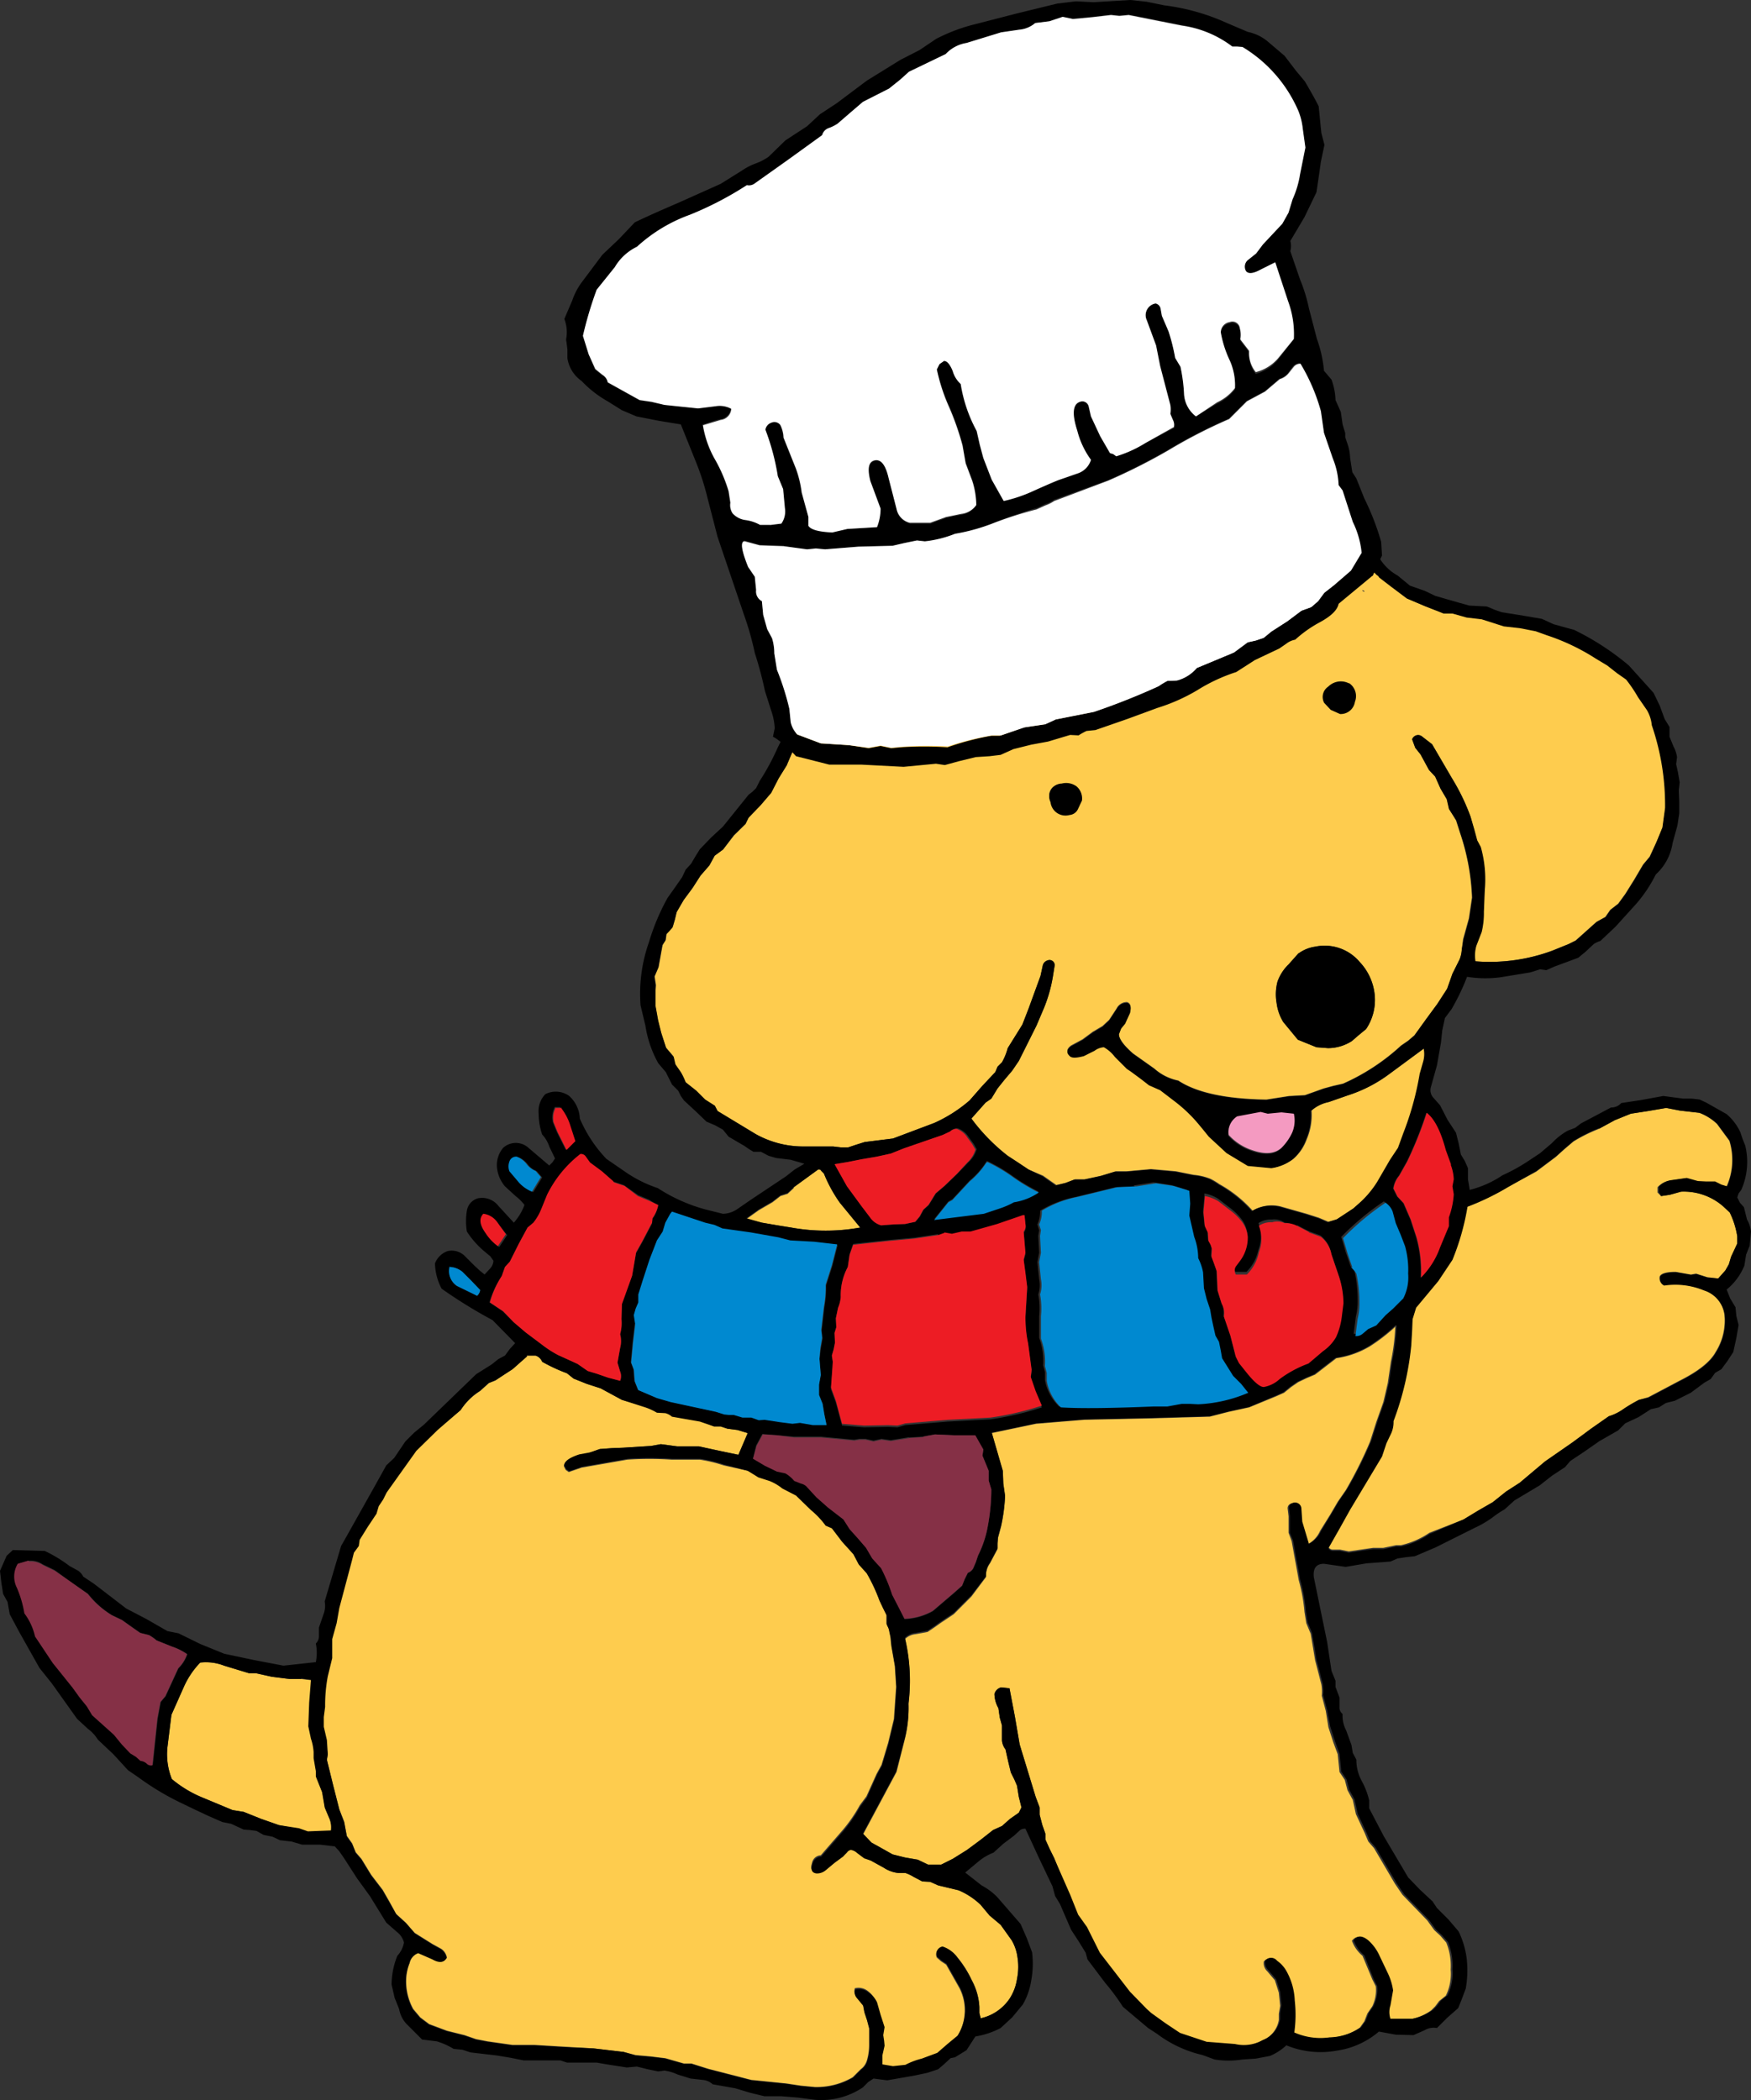 <svg id="Layer_1" data-name="Layer 1" xmlns="http://www.w3.org/2000/svg" viewBox="0 0 197.65 237.03"><rect x="0" y="0" width="197.65" height="237.03" fill="#333333" stroke="none"/><defs><style>.cls-1{fill:#fff;}.cls-2{fill:#fecc4e;}.cls-3{fill:#853046;}.cls-4{fill:#f49ac1;}.cls-5{fill:#ed1c24;}.cls-6{fill:#0089d0;}</style></defs><title>scarf_chef_hated</title><g id="_118" data-name=" 118"><path class="cls-1" d="M90.5,81.8l-0.55-.35a2.65,2.65,0,0,0,.6-1.7,2.71,2.71,0,0,0-.6-1.9l-0.5-2.3-0.75-3.3,0.45-.4a2.88,2.88,0,0,0,.9-2.1A2.7,2.7,0,0,0,89.5,68l1.35-1.75,3.7,0.5a245.34,245.34,0,0,0,39,1,51.08,51.08,0,0,0,20.25-5l0.4,0.1L153.85,64l-0.45-.1H153a1.16,1.16,0,0,0-1.3.85l-0.45.45-4,4.55A25.7,25.7,0,0,1,136,76.2l-7.5,2.35-7,1.8-7,1.15-8.35.85q-1.9.2-2.25,1l-6.25-.5L92,82.1l0.1-.5q0-1.5-1.2-.3l-0.35.45H90.5" transform="translate(0 0)"/><path class="cls-2" d="M90.55,81.75l0.2-.1a0.65,0.65,0,0,1,1,.45H92l5.8,0.65,6.25,0.5q0.35-.75,2.25-1l8.35-.85,7-1.15,7-1.8,7.5-2.35a25.7,25.7,0,0,0,11.2-6.45l4-4.55,0.45-.45a1.16,1.16,0,0,1,1.3-.85h0.4l0.45,0.1a2.92,2.92,0,0,1,1.3.75l0.25,0.25,0.15,0.1,0.15,0.2,1.3,1,1.75,1.35,2,0.85L163,69.2h1l1.6,0.45,1.7,0.2,1.25,0.4,1.25,0.4,1.8,0.2,1.8,0.35,1.25,0.45a24.2,24.2,0,0,1,5.55,2.65l1.25,0.7,1.15,0.9,1,0.7a15.71,15.71,0,0,1,1.35,2l1,1.45a4.09,4.09,0,0,1,.55,1.7,27.83,27.83,0,0,1,1.5,9.4l-0.3,2.2L187,95l-0.8,1.7-0.75.9-1,1.7-1,1.6-0.8,1.1-0.9.7-0.55.8-1,.55-2.35,2.1-0.8.4-1.85.75a20.36,20.36,0,0,1-8.7,1.2,4,4,0,0,1,.1-1.75l0.6-1.55a9.15,9.15,0,0,0,.25-2.3l0.1-2.45a13.45,13.45,0,0,0-.45-4.85l-0.4-.75-0.35-1.3L166,92.2a23.85,23.85,0,0,0-2.1-4.35L161.65,84l-1.1-.85a0.71,0.71,0,0,0-1.15.3l0.35,0.95,0.6,0.75,0.95,1.75,0.7,0.75L162.6,89l0.75,1.25,0.25,1.1L164,92l0.35,0.6L164.8,94a25.62,25.62,0,0,1,1.35,7.3l-0.35,2.35L165.15,106,165,107.2a3.35,3.35,0,0,1-.25,1.1l-0.8,1.6-0.6,1.7-1.1,1.7L161,115l-1.35,1.85-0.7.6-0.8.55a23.94,23.94,0,0,1-6.55,4.3l-1.1.25-1.1.3-2.1.75-1.8.1-2.55.4q-6.85-.1-9.95-2.15a5.75,5.75,0,0,1-2.7-1.35l-2.4-1.7q-1.6-1.4-1.6-2.2l0.25-.65,0.45-.55,0.55-1.25q0.25-1-.35-1.15a1.28,1.28,0,0,0-1.15.7l-0.85,1.3-0.75.7-1.1.65-1.15.85-1.3.7q-0.75.55-.15,1.1,0.3,0.35,1.6,0l1.2-.6a2,2,0,0,1,1.05-.4,4.08,4.08,0,0,1,1.25,1.1l1.35,1.35,0.45,0.3,1.15,0.85,0.9,0.7,1.25,0.55,1.7,1.3A17.07,17.07,0,0,1,135.4,127l1.15,1.25,2,1.85,2.4,1.45,2.65,0.25a5.14,5.14,0,0,0,2.4-1,5.29,5.29,0,0,0,1.5-2.2,6.9,6.9,0,0,0,.55-3.25,4.26,4.26,0,0,1,2-1l2.15-.75a15.85,15.85,0,0,0,4.6-2.35l4-2.95a3.1,3.1,0,0,1-.05,1.45l-0.4,1.4a33.73,33.73,0,0,1-1.85,6.7l-0.6,1.65-0.9,1.35-1.45,2.5a11.3,11.3,0,0,1-1.8,2.2l-0.9.8-1.9,1.25-1,.3-1.05-.45-1.4-.45-3-.85a4.18,4.18,0,0,0-3.1.5,14.4,14.4,0,0,0-3.75-3,8.14,8.14,0,0,0-1-.6,6.61,6.61,0,0,0-1.9-.45l-2-.4-2.8-.25-2.75.25h-1.25l-1.65.5-1.85.4h-1.1l-1.05.4-1.05.25-0.65-.45-0.85-.6-1.65-.7-1.2-.8-1.15-.75a21.52,21.52,0,0,1-4.1-4.2l1.6-1.8,0.65-.45,0.7-1.15,0.8-1,0.85-1,0.75-1.1,1-2,1-2,0.85-2a16.57,16.57,0,0,0,1-3.55l0.2-1.25a0.58,0.58,0,0,0-.8-0.55,0.78,0.78,0,0,0-.55.6l-0.25,1.15-1.35,3.7-0.7,1.8-1.65,2.65a6.64,6.64,0,0,1-.65,1.6l-0.5.5-0.25.6-1.5,1.6-1.4,1.6a16.21,16.21,0,0,1-4,2.55l-4.65,1.75-3.2.4-0.95.3-0.9.3H94.9l-0.85-.1h-3.4A11,11,0,0,1,85.3,128L81,125.4l-0.35-.6-1.1-.7-1-1-1.2-.95A7.55,7.55,0,0,0,76.8,121l-0.65-1L76,119.2l-0.85-1-0.55-1.7-0.35-1.4-0.3-1.65V112.3l0.1-1.1-0.15-1,0.45-1.05,0.45-2.5,0.35-.55,0.1-.7L75.6,105l0.35-.4,0.25-.85,0.2-.85,0.8-1.35,1-1.35,0.9-1.4,1-1.15,0.6-1.1,0.95-.7,1.2-1.55L84.15,93l0.35-.75,1.35-1.4,1.2-1.4L87.9,87.8l0.9-1.45L89.4,85l0.3-.5V83.6a2,2,0,0,1,.75-1.8h0.1M60.45,153a1.2,1.2,0,0,1,.75.7A19.4,19.4,0,0,0,64,155l0.75,0.6,1.5,0.6,1.55,0.5,2.4,1.3,2.7,0.75a6.87,6.87,0,0,1,1.3.6l0.95,0.05a1.84,1.84,0,0,1,.75.4l3.15,0.55L80.6,161h0.75l0.75,0.25,1.15,0.15,1.15,0.35-1.05,2.45-2.15-.45-2.3-.5H76.45L74.6,163l-1.1.2-3.15.2-1.3.05-1.35.1-0.7.25-0.55.25-1.1.2q-1.75.55-1.7,1.25l0.2,0.4,0.35,0.25,1.45-.5,5.15-.9a37.25,37.25,0,0,1,5,0H79a17.12,17.12,0,0,1,2.7.65l2.7,0.6,1.2,0.65,1.25,0.4a5.53,5.53,0,0,1,1.45.85l1.55,0.85,1.7,1.65a9.47,9.47,0,0,1,1.65,1.75l0.7,0.3L95.05,174l1.25,1.35,0.6,1.15,0.9,1a20,20,0,0,1,1.45,3.1l0.4,0.85,0.4,0.8v1l0.25,0.55,0.2,0.95,0.1,1L101,188l0.15,2.35L100.9,194l-0.65,2.7-0.75,2.5-0.55,1-1.15,2.55-0.75,1a16.62,16.62,0,0,1-2.1,3l-2.3,2.65a1.07,1.07,0,0,0-1,.9q-0.3.9,0.45,1a1.5,1.5,0,0,0,1.2-.3l0.9-.75,0.95-.7L95.6,209a0.66,0.66,0,0,1,.45-0.3,1.34,1.34,0,0,1,.7.35l0.8,0.6L98.3,210l1.45,0.8a3.71,3.71,0,0,0,1.65.6h0.8a4.54,4.54,0,0,1,.95.45l0.95,0.5,0.9,0.05,0.9,0.4,2.3,0.55a8.2,8.2,0,0,1,2.5,1.65l1,1.2,1.25,1.05L114.2,219a5.11,5.11,0,0,1,.65,1.9,6.79,6.79,0,0,1-.05,2.45,5.57,5.57,0,0,1-.85,2.25,5.32,5.32,0,0,1-3.25,2.2l-0.15-.6v-0.7a7.13,7.13,0,0,0-.85-3,12,12,0,0,0-1.6-2.55,3.19,3.19,0,0,0-1.75-1.15,0.8,0.8,0,0,0-.6,1.15l0.45,0.4,0.6,0.4,1.5,2.65a5.53,5.53,0,0,1-.25,5.45l-1.15.95-1.15,1-1.75.65a8.33,8.33,0,0,0-1.85.7l-1.4.15-1.2-.2v-1l0.2-1.15-0.05-.55-0.1-.65,0.15-.9-0.45-1.4L98.9,226a2.65,2.65,0,0,0-.9-1.25,1.71,1.71,0,0,0-1.5-.35,0.94,0.94,0,0,0,.2,1l0.7,0.85,0.15,0.8,0.3,0.9,0.25,1v1.9a6.12,6.12,0,0,1-.25,1.7,1.85,1.85,0,0,1-.7,1l-0.9.9a8.09,8.09,0,0,1-4.3,1.1l-1.55-.15-1.65-.25-3.95-.4-4.85-1.25-1.9-.6H77.2l-1.05-.3-1.05-.3-1.65-.2-1.7-.15-1.35-.35-3.4-.4-3.35-.2-3.3-.2h-2.5l-2.8-.4-1.3-.25-1.3-.45-2-.5-2-.75-1-.75-0.8-.95a6.51,6.51,0,0,1-.8-3.2,5.5,5.5,0,0,1,.4-2,1.57,1.57,0,0,1,1-1.15l1.6,0.7q1.15,0.65,1.6-.15a1.51,1.51,0,0,0-.65-1l-1-.55-2-1.25-1-1.15-1.1-1L44,214.7l-0.8-1.4-1.3-1.7-1.1-1.8-0.65-.75-0.4-1-0.6-.85-0.3-1.6-0.55-1.4-0.7-2.75-0.7-2.85L37,198l-0.25-1.55-0.35-1.5v-1.1l0.15-1.15a17.72,17.72,0,0,1,.3-3.45l0.5-2.05V185l0.5-1.8,0.35-1.7,1.45-5.5,0.2-.8,0.55-.75,0.1-.7,0.85-1.45,1-1.5,0.25-.8,0.5-.75,0.4-.8,3.35-4.7,2.45-2.35,2.7-2.25A7,7,0,0,1,54.2,157l1-.9,0.75-.3,2-1.35L59.5,153h1M150,77.5a1.46,1.46,0,0,0-.4,1.7l0.6,0.7,0.8,0.5a1.36,1.36,0,0,0,1.35-1.25,1.79,1.79,0,0,0-.5-1.95,1.57,1.57,0,0,0-1.9.35m-30.4,11a1.2,1.2,0,0,0-1,1.7,1.4,1.4,0,0,0,1.54,1.24h0.21L121,91l0.35-.85a1.39,1.39,0,0,0-.5-1.3,1.46,1.46,0,0,0-1.35-.25M89.6,134l2.75-2a0.29,0.29,0,0,1,.35.15l0.3,0.3a16.13,16.13,0,0,0,1.8,3.3l2.3,2.8a21.82,21.82,0,0,1-7.8,0l-1.55-.25L86,138l-1.75-.4,1.4-1,1.55-.9,0.9-.7,0.8-.25,0.7-.65m55.8-25.2a5.08,5.08,0,0,0-1.2,1.9,5.62,5.62,0,0,0-.1,2.4,5.45,5.45,0,0,0,.75,2.15l1.65,2,2.1,0.85,1.3,0.1a5,5,0,0,0,2.7-.8l0.75-.65,0.85-.7a5.88,5.88,0,0,0,1-3.4,6.27,6.27,0,0,0-1.7-4.15,5.17,5.17,0,0,0-5.05-1.75,4.08,4.08,0,0,0-1.85.75l-1.2,1.35M154,66.7l-0.2-.1v0.1l0.2,0.1V66.7m28.2,59.75,1.85-.75,1.95-.3,2.05-.35,1.55,0.3,2.2,0.25a6,6,0,0,1,2,1.25l1.4,1.9a7.38,7.38,0,0,1-.3,5.15l-0.75-.15-0.7-.35h-1l-0.95-.05-1.25-.35-1.75.25a2.34,2.34,0,0,0-1.4.75v0.6l0.4,0.4,1-.15,1.25-.35a6.75,6.75,0,0,1,4.75,1.65l0.75,0.7a9.38,9.38,0,0,1,.85,2.7v0.8l-0.7,1.5-0.25.85-0.4.7-0.8.9-1.25-.15-1.25-.4-0.6.1-1.7-.3q-1.55,0-1.8.5a0.88,0.88,0,0,0,.45,1,8.5,8.5,0,0,1,4.5.55,3.4,3.4,0,0,1,2.35,2.8,6.65,6.65,0,0,1-1,4.2q-0.9,1.65-4.1,3.25l-3.5,1.85L185,158a18.28,18.28,0,0,0-1.7,1,5.67,5.67,0,0,1-1.7.85l-2,1.4-2.1,1.55-3.1,2.15-2.85,2.4-1.55,1-1.5,1.2-1.65.95-1.65,1-3.85,1.5a9.38,9.38,0,0,1-3.2,1.4H157.6l-1.45.3H155l-2.75.4-1-.2H150.5a0.56,0.56,0,0,1-.55-0.3l1.25-2.2,1.2-2.15,3-5,0.6-1,0.45-1.5,0.55-1a3.15,3.15,0,0,0,.25-1.35,33.3,33.3,0,0,0,2-8.55l0.1-1.7,0.05-1.25,0.4-1.3,2.5-3,1.6-2.4a27.65,27.65,0,0,0,1.7-6,28.69,28.69,0,0,0,4.55-2.2l3.25-1.75,2.2-1.65,1-.9,1-.85a18,18,0,0,1,2.8-1.4l1.75-.95m-24.65,23.2a24.39,24.39,0,0,1-.5,4l-0.35,2.4-0.5,2.15-0.8,2.25-0.7,2.2a46.89,46.89,0,0,1-2.75,5.5l-0.9,1.3-0.85,1.45L149,172.8a3.09,3.09,0,0,1-1.4,1.5l-0.75-2.5-0.1-1.45a0.71,0.71,0,0,0-1-.65,0.54,0.54,0,0,0-.4.6l0.1,0.85V173l0.35,0.95,0.8,4.4a19.47,19.47,0,0,1,.65,3.6l0.2,1.25,0.5,1.2,0.5,3,0.7,2.7a4.85,4.85,0,0,1,.05,1.3l0.45,1.7,0.3,1.85,0.55,1.7L151,198l0.1,1,0.1,1,0.6,0.9,0.3,1.15,0.3,0.55,0.3,0.55,0.35,1.6,1,2.15,0.4,0.95,0.65,0.75,2.35,4,0.85,1.25,2.8,2.9,0.8,1.1,0.7,0.65,0.65,0.75a6.92,6.92,0,0,1,.5,3.05,5.58,5.58,0,0,1-.55,2.95l-0.75.6-0.45.6-0.45.45a5.91,5.91,0,0,1-2.3,1h-2.5a2.41,2.41,0,0,1,0-1.5l0.3-1.7a6.74,6.74,0,0,0-.55-1.85l-1-2.1a5.12,5.12,0,0,0-1.25-1.7q-1-.85-1.65,0a4,4,0,0,0,1.2,1.7l1.1,2.65,0.4,0.8a4.2,4.2,0,0,1-.4,2.25l-0.55.8-0.35.9-0.5.7A6.51,6.51,0,0,1,150,230a7.32,7.32,0,0,1-4-.55,14.36,14.36,0,0,0,.05-3.6,7.42,7.42,0,0,0-.95-3.35,3.53,3.53,0,0,0-1.1-1.1,0.86,0.86,0,0,0-1.35,0,1.28,1.28,0,0,0,.4,1.1l0.85,1,0.45,1.4,0.15,1.5-0.15.9V228a3.08,3.08,0,0,1-1.95,2.35,4.34,4.34,0,0,1-3.15.45l-3.2-.25-3-1-1.65-1.1-1.6-1.15-0.5-.45-1.9-1.95-1.7-2.2-1.7-2.2-1.45-2.9-1-1.4-0.9-2.25L119,209.7l-0.55-1.05-0.45-1V207l-0.35-1-0.3-1.15V204l-0.45-1.2-1.8-5.9-0.55-3.2-0.6-3.15-0.95-.1a1.06,1.06,0,0,0-.75.75,3.43,3.43,0,0,0,.45,1.6l0.15,1.05,0.25,0.9v1.7a1.94,1.94,0,0,0,.4,1l0.3,1.35,0.3,1.25,0.4,0.8,0.3,0.7,0.2,1.25,0.3,1.2-0.3.6-1,.7-0.9.8-1,.45-1.4,1.1-1.55,1.15-1.6,1-1.3.65h-1.5l-1.15-.55-1.45-.25-1.4-.35-1.15-.65L98.4,208l-0.95-1,3.75-7,0.95-3.75a14.31,14.31,0,0,0,.4-3.9,20.79,20.79,0,0,0-.4-7.35,2,2,0,0,1,1.2-.55l1.35-.25,0.75-.5,0.7-.5,1.5-1,2-2,1.65-2.2a2.38,2.38,0,0,1,.45-1.55l0.85-1.6v-0.6l0.05-.65,0.35-1.3a19.74,19.74,0,0,0,.45-3.4l-0.2-1.4-0.05-1.4-1.25-4.35,5-1.05,5.45-.45,7.1-.15,7.05-.2,2.15-.55,2.3-.5,3.05-1.25,0.9-.4,0.8-.65,0.8-.55,0.95-.45,0.95-.4,2.4-1.85a10.17,10.17,0,0,0,3.8-1.35,20.32,20.32,0,0,0,2.9-2.25h0.1m-122.4,40L35,192.2l-0.1,2.7,0.3,1.4a5.8,5.8,0,0,1,.3,1.5v0.7l0.2,1.5v0.6l0.7,1.75,0.3,1.75,0.55,1.3a2.66,2.66,0,0,1,.15,1.3l-2.6.1-1-.35L31.5,206l-2-.7-2-.8-1.25-.2-3.6-1.5a13.14,13.14,0,0,1-3.25-2,7.5,7.5,0,0,1-.5-3.6l0.45-3.65,1.4-3.15a9.55,9.55,0,0,1,1.85-2.75,5.63,5.63,0,0,1,2.7.35l2.8,0.85h0.75l1.8,0.4,2,0.25H34l1.25,0.15" transform="translate(0 0)"/><path d="M90.5,81.8H90.45a2,2,0,0,0-.75,1.8v0.85l-0.3.5L88.8,86.4l-0.9,1.45L87.05,89.5l-1.2,1.4L84.5,92.3l-0.35.7L82.8,94.3l-1.2,1.6-0.95.7-0.6,1.1-1,1.15-0.9,1.4-1,1.35-0.8,1.4-0.2.85-0.25.85-0.35.4-0.35.35-0.1.7-0.35.55-0.45,2.5-0.45,1.05,0.15,1v2.3l0.3,1.65,0.35,1.4,0.55,1.7,0.85,1,0.2,0.85,0.6,0.85a7.55,7.55,0,0,1,.55,1.15l1.2,0.95,1,1,1.1,0.7,0.3,0.6,4.3,2.6a11,11,0,0,0,5.35,1.4h3.4l0.85,0.1h0.85l0.9-.3,0.95-.3,3.2-.4,4.65-1.75a16.21,16.21,0,0,0,4-2.55l1.4-1.6,1.5-1.6,0.25-.6,0.5-.5a6.64,6.64,0,0,0,.65-1.6l1.65-2.65,0.7-1.8,1.35-3.7L117.7,109a0.78,0.78,0,0,1,.55-0.6,0.58,0.58,0,0,1,.8.55l-0.2,1.25a16.57,16.57,0,0,1-1,3.55l-0.85,2-1,2-1,2-0.75,1.1-0.85,1-0.8,1L111.9,124l-0.65.45-1.6,1.8a21.52,21.52,0,0,0,4.1,4.2l1.15,0.75,1.2,0.8,1.55,0.75,0.85,0.6,0.65,0.45,1.05-.25,1.05-.4h1.1l1.85-.4,1.65-.5h1.25l2.75-.25,2.8,0.25,2,0.4a6.61,6.61,0,0,1,1.9.45,8.14,8.14,0,0,1,1,.6,14.4,14.4,0,0,1,3.75,3,4.18,4.18,0,0,1,3.1-.5l3,0.85,1.4,0.45,1.05,0.45,1-.3,1.9-1.25,0.9-.8a11.3,11.3,0,0,0,1.8-2.2l1.45-2.5,0.9-1.35,0.6-1.65a33.73,33.73,0,0,0,1.85-6.7l0.4-1.4a3.1,3.1,0,0,0,.05-1.45l-4,2.95a15.85,15.85,0,0,1-4.6,2.35l-2.15.75a4.26,4.26,0,0,0-2,1,6.9,6.9,0,0,1-.55,3.25,5.29,5.29,0,0,1-1.5,2.2,5.14,5.14,0,0,1-2.4,1l-2.65-.25-2.4-1.45-2-1.85L135.4,127a17.07,17.07,0,0,0-2.75-2.65l-1.7-1.3-1.25-.55-0.9-.7-1.15-.85-0.45-.3-1.35-1.35a4.08,4.08,0,0,0-1.25-1.1,2,2,0,0,0-1.05.4l-1.2.6q-1.3.35-1.6,0-0.6-.55.15-1.1l1.3-.7,1.15-.85,1.1-.65,0.75-.7,0.85-1.3a1.28,1.28,0,0,1,1.15-.7q0.6,0.15.35,1.15l-0.55,1.2-0.45.55-0.25.65q0,0.8,1.6,2.2l2.4,1.7A5.75,5.75,0,0,0,133,122q3.1,2.05,9.95,2.15l2.55-.4,1.8-.1,2.1-.75,1.1-.3,1.1-.25a23.94,23.94,0,0,0,6.55-4.3l0.8-.55,0.7-.6L161,115l1.25-1.7,1.1-1.7,0.6-1.7,0.8-1.6a3.35,3.35,0,0,0,.25-1.1l0.2-1.15,0.65-2.35,0.35-2.35a25.62,25.62,0,0,0-1.35-7.3L164.4,92.6,164,92l-0.45-.7-0.25-1.1L162.6,89,162,87.65l-0.7-.75-0.95-1.75-0.6-.75-0.35-.95a0.71,0.71,0,0,1,1.15-.3l1.1,0.85,2.25,3.85A23.85,23.85,0,0,1,166,92.2l0.4,1.35,0.35,1.3,0.4,0.75a13.45,13.45,0,0,1,.45,4.85l-0.1,2.45a9.15,9.15,0,0,1-.25,2.3l-0.6,1.55a4,4,0,0,0-.1,1.75,20.36,20.36,0,0,0,8.7-1.2l1.85-.75,0.8-.4,2.35-2.1,1-.55,0.55-.8,0.9-.7,0.8-1.1,1-1.6,1-1.7,0.75-.9L187,95l0.65-1.6,0.3-2.2a27.83,27.83,0,0,0-1.5-9.35,4.09,4.09,0,0,0-.55-1.7l-1-1.45a15.71,15.71,0,0,0-1.35-2l-1-.7-1.15-.9-1.25-.75a24.2,24.2,0,0,0-5.55-2.65l-1.25-.45-1.8-.35-1.8-.2-1.25-.4-1.25-.4-1.7-.2-1.6-.45h-1l-2.15-.85-2-.85L157,66.2l-1.3-1-0.15-.2-0.15-.1-0.25-.25a2.92,2.92,0,0,0-1.3-.75l0.35-1.15,1.1,0.2,0.45,0.1a5.44,5.44,0,0,0,2,1.9l1.4,1.15,1.7,0.6L162,67.25l1.2,0.35,1.4,0.4,1.25,0.35,1.95,0.1q0.3,0.1.85,0.35l0.85,0.3,2.5,0.4,2.05,0.35,1.3,0.6,2.35,0.65a29.91,29.91,0,0,1,6.15,4l1.9,2.1,0.9,1,0.7,1.45,0.55,1.5,0.55,0.9v1.1l0.45,1.1a3.6,3.6,0,0,1,.4,1.2l-0.1.8,0.2,0.9,0.2,1.15-0.1.9,0.05,1.3v1.3l-0.2,1.35-0.55,2a6,6,0,0,1-1.9,3.55,15.79,15.79,0,0,1-2.15,3.25l-2.4,2.65-1.7,1.6a3.21,3.21,0,0,0-.75.35l-0.9.85-0.85.7-2.7,1-0.9.4-0.7-.1-1.1.35-3.35.55a13.09,13.09,0,0,1-3.8-.05,25.44,25.44,0,0,1-1.75,3.65l-0.75,1-0.3,1.4-0.15,1.4-0.45,2.55-0.7,2.5a1.26,1.26,0,0,0,.3,1.15l0.75,0.85,0.85,1.65,0.95,1.45,0.3,1.2,0.25,1.25,0.45,0.75,0.35,0.8v1.25l0.2,1.2a11.7,11.7,0,0,0,3.7-1.65,20.78,20.78,0,0,0,2.9-1.6l1.35-.9L175.2,129a7,7,0,0,1,1.8-1.4l0.8-.3,0.65-.5,3.4-1.8a1.49,1.49,0,0,0,1.15-.5l2.3-.35,2.45-.45L190,124h1l0.85,0.1,0.75,0.35,2.3,1.3a6.06,6.06,0,0,1,1.55,2.05l0.25,0.75,0.3,0.75a7.79,7.79,0,0,1-.45,5l-0.3.4-0.15.45,0.3,0.6,0.45,0.5,0.35,1.4a3.45,3.45,0,0,1,.45,1.35l-0.15,1.6-0.4,1-0.2,1.25a6.76,6.76,0,0,1-2,2.7l0.4,1,0.6,1,0.1,1,0.25,1L196,151l-0.35,1.6-0.65,1-0.7.95-0.7.4-0.5.7-0.7.4-1.55,1.15-1.8.9-1,.25-0.8.5-0.9.2-1.4.9-1.5.7-0.8.8-2.1,1.2-1.65,1.15-1.65,1.1-0.6.7-1.45.95-1.4,1.1-2.85,1.7-1.1,1a11.74,11.74,0,0,0-1.35.9,11.49,11.49,0,0,1-2.05,1.2l-2.2,1.1-2.2,1.1-2.35,1-0.95.1-1,.15-0.8.35-2.7.2-2.35.4-2.45-.35q-1.3,0-1.15,1.5l0.85,4.15,0.65,3.15,0.5,3.3,0.45,1.1v0.7l0.45,1.2v1.05a0.92,0.92,0,0,0,.35.8,3.51,3.51,0,0,0,.4,1.85l0.6,1.65,0.15,0.9,0.4,0.75a5.08,5.08,0,0,0,.6,2.4,8.53,8.53,0,0,1,.85,2.2v0.9l1.65,3.15,2.75,4.65,1.35,1.4,1.4,1.3,0.5,0.75,1.3,1.3,1.15,1.35a9.93,9.93,0,0,1,.9,3,11.87,11.87,0,0,1-.1,3.45l-0.45,1.2-0.4,1-1.25,1.1-1.15,1.15a2,2,0,0,0-1.4.25l-1.25.55-2-.05-1.9-.35a9.38,9.38,0,0,1-4.75,2.15,10.12,10.12,0,0,1-5.7-.6,6.28,6.28,0,0,1-1.85,1.2l-1.6.3-1.5.1a10,10,0,0,1-3.15,0l-1.35-.5a13.58,13.58,0,0,1-5.15-2.4l-1-.65-2.85-2.4a24.51,24.51,0,0,0-2-2.7l-2-2.65-0.2-.75-0.8-1.3-0.85-1.3-1.25-2.9-0.55-.9-0.3-1.1-1.55-3.25-1.5-3.25a0.87,0.87,0,0,0-.7.25l-0.6.55-1.2.9-1.1,1a6,6,0,0,0-1.7,1l-1.5,1.25,1.85,1.45a7.21,7.21,0,0,1,1.75,1.3l2.65,3.05,0.7,1.6,0.6,1.6a10.38,10.38,0,0,1-.1,3.2,7.76,7.76,0,0,1-.95,2.7l-1.2,1.45-1.3,1.2a9.16,9.16,0,0,1-2.85.95l-1,1.55-1.3.8-0.5.1-0.7.65-0.7.6-1.2.4-1.4.3-3.15.55-1.55-.2L98,235l-0.6.6A8.42,8.42,0,0,1,92,237l-1.95-.25-1.85-.15H86.3l-1.65-.4L83,235.7l-2.55-.45a1.94,1.94,0,0,0-1.15-.5l-1.35-.15-1.45-.45a5.46,5.46,0,0,0-1.5-.45l-0.7.1-1.2-.25-1.2-.3-1.15.1L68.5,233l-1.15-.2H64l-0.75-.25H59.1l-1.5-.3L56.1,232l-3-.35-0.9-.3-1-.1a8.17,8.17,0,0,0-1.9-.85l-1.65-.2-0.55-.55-1.25-1.25a3.33,3.33,0,0,1-.8-1.65l-0.5-1.25L44.2,224a8.82,8.82,0,0,1,.65-3.25,3,3,0,0,0,.75-1.5,2.19,2.19,0,0,0-.8-1.2L43.6,217l-1.85-3-1.45-2-1.45-2.25-0.55-.8-0.5-.55-1.7-.2h-2l-1.2-.35-1.3-.15-0.85-.4-1-.2-0.8-.45-0.75-.1-0.7-.05-1.4-.65-1-.2-1.6-.7-1.7-.8-1.35-.65a30.32,30.32,0,0,1-4.9-2.95l-1.1-.75L12.8,198l-1.75-1.65a4.37,4.37,0,0,0-1.1-1.2L8.7,194l-2.85-4-1.4-1.75-2.25-4L1.1,182.2l-0.25-1.4-0.5-.9-0.2-1.3L0,177.3l0.75-1.7,0.7-.65,3.6,0.1a15.94,15.94,0,0,1,2.8,1.7l1,0.55a1.89,1.89,0,0,1,.55.65l1.2,0.8,3.65,2.8,2.3,1.2,2.35,1.35,1.25,0.25,2.45,1.2,2.7,1.1,3.3,0.7L32,188l3.65-.4a5.26,5.26,0,0,0,0-2.1,1.13,1.13,0,0,0,.35-0.8v-1l0.5-1.45a2.69,2.69,0,0,0,.15-1.5l1.85-6.25,0.65-1.15,3.2-5.7,1.25-2.25,0.9-.85,1.25-1.85,1-1,1.1-.9,5.9-5.7L55.5,154l0.75-.6L57,153l0.55-.75,0.6-.65L55.6,149a54.67,54.67,0,0,1-5.75-3.55,6.39,6.39,0,0,1-.75-2.85,2.35,2.35,0,0,1,1.45-1.4,2.1,2.1,0,0,1,1.9.55l1.1,1.1,0.65,0.6,0.5,0.4,0.6-.65a1.41,1.41,0,0,0,.4-0.9l-0.35-.5-0.6-.5A10,10,0,0,1,52.7,139a7.21,7.21,0,0,1,0-2.35,1.73,1.73,0,0,1,1.25-1.4,2.32,2.32,0,0,1,2.3.85L58,138a6.18,6.18,0,0,0,1.2-2,5.26,5.26,0,0,0-1-1L57,133.9a3.9,3.9,0,0,1-.9-2.1,3,3,0,0,1,.7-2.25,2.12,2.12,0,0,1,2.85,0l2.35,2,0.35-.35,0.3-.45L62,129.4a3.64,3.64,0,0,0-.8-1.35,7.4,7.4,0,0,1-.4-2.35,2.78,2.78,0,0,1,.75-2.2,2.59,2.59,0,0,1,2.7.2,3.64,3.64,0,0,1,1.2,2.55,15.27,15.27,0,0,0,3,4.55l2.4,1.65a14.61,14.61,0,0,0,3.4,1.65,18.88,18.88,0,0,0,5.35,2.4l2,0.5a3,3,0,0,0,1.65-.55l1.45-1,4.05-2.7L89.7,132l1.1-.65-1.55-.45-1.65-.2-0.85-.25L85.9,130H85.05l-0.5-.3-0.5-.35-1.8-1.05-0.65-.8-0.9-.5-0.95-.4-1.25-1.2-1.3-1.2-0.35-.5-0.3-.6-0.7-.7-0.7-1.4-0.85-1a12.65,12.65,0,0,1-1.45-4.25l-0.55-2.3a17.53,17.53,0,0,1,.95-7.1,25,25,0,0,1,2.1-5l0.85-1.2L77,99l0.4-.85L78,97.5l0.5-.85,0.5-.8,1.25-1.3L81.6,93.3l2.9-3.6,0.45-.35,0.4-.4,0.4-.8a26.91,26.91,0,0,0,2.05-3.8l0.45-.9a1.31,1.31,0,0,0,.2-0.75V82.6l1.2-.8,0.3-.35L90.5,81.8M62.6,125l-0.1.25a2.43,2.43,0,0,0-.1,1.4l0.45,1.1,1,2,1-1-0.65-2a6.33,6.33,0,0,0-1-1.8H62.6m-11,20.2,2.25,1.1a1,1,0,0,0,.35-0.65l-1-1.05-1-1a2.42,2.42,0,0,0-1.4-.55,2,2,0,0,0,.85,2.2m16.3-12.9-1.35-1-0.5-.7a0.63,0.63,0,0,0-.6-0.25,13.21,13.21,0,0,0-3.75,4.6l-0.65,1.6a6.13,6.13,0,0,1-.9,1.55l-0.65.45-1,1.85-1,2L57,143l-0.4,1.1a10.54,10.54,0,0,0-1.35,2.9l1.5,1,1.2,1.2,1.35,1.15,1.8,1.35a12.1,12.1,0,0,0,1.85,1.2l2.2,1,1.15,0.8,1,0.3,1.3,0.45,1.4,0.4a1.41,1.41,0,0,0,0-1.05l-0.3-1,0.3-1.7a3,3,0,0,0,0-1.55,4.73,4.73,0,0,0,.15-1.7l0.05-1.7,0.45-1.25,0.7-1.95,0.45-2.5,0.7-1.25,1.1-2.1,0.05-.55a3.79,3.79,0,0,0,.65-1.5l-1.05-.65-1.2-.5-1.65-1.15-1.2-.4-1.25-1.1m-10.3-1.1a1.56,1.56,0,0,0,0,1.1l1.1,1.3a4.05,4.05,0,0,0,1.45,1l1-1.65-0.6-.7a2.29,2.29,0,0,1-1-.75,2.57,2.57,0,0,0-1-.8,0.79,0.79,0,0,0-.85.55m-2.9,7.9a5.41,5.41,0,0,0,1.5,1.65l0.9-1.35L56.1,138a2.26,2.26,0,0,0-1.5-.9q-0.7.75,0.15,2m4.75,14-1.65,1.45L55.9,155.8l-0.75.3-1,.9A7,7,0,0,0,52,159.15l-2.6,2.25L47,163.75l-3.35,4.7-0.4.8-0.5.75-0.25.85-1,1.5-0.9,1.45-0.1.7-0.55.75-0.2.8L38.3,181.5,38,183.2,37.5,185v2.15L37,189.2a17.72,17.72,0,0,0-.3,3.45l-0.15,1.15v1.1l0.35,1.5L37,198l-0.1.65,0.7,2.85,0.7,2.75,0.55,1.45,0.3,1.6,0.6,0.85,0.4,1,0.65,0.75,1.1,1.8,1.3,1.7,0.8,1.4,0.75,1.3,1.1,1,1,1.15,2,1.25,0.9,0.5a1.51,1.51,0,0,1,.65,1q-0.45.8-1.6,0.15l-1.6-.7a1.57,1.57,0,0,0-1,1.15,5.5,5.5,0,0,0-.4,2,6.51,6.51,0,0,0,.8,3.2l0.8,0.95,1,0.75,2,0.75,2,0.5,1.3,0.45,1.3,0.25,2.8,0.4h2.5l3.3,0.2L67,231.2l3.4,0.4,1.35,0.4,1.7,0.15,1.65,0.2,1.05,0.3,1.05,0.3h0.85l1.9,0.6,4.85,1.25,3.95,0.4,1.65,0.25L92,235.6a8.09,8.09,0,0,0,4.3-1.1l0.9-.9a1.85,1.85,0,0,0,.7-1,6.12,6.12,0,0,0,.25-1.7V229l-0.25-.9-0.3-.9-0.15-.8-0.7-.85a0.94,0.94,0,0,1-.2-1,1.71,1.71,0,0,1,1.5.35A2.65,2.65,0,0,1,99,226l0.4,1.4,0.45,1.4-0.15.9,0.1,0.65,0.05,0.55L99.6,232v1l1.2,0.2,1.4-.15a8.33,8.33,0,0,1,1.85-.7l1.75-.65,1.15-1,1.15-.95a5.53,5.53,0,0,0,.25-5.45l-1.5-2.65-0.6-.4-0.45-.4a0.8,0.8,0,0,1,.6-1.15,3.19,3.19,0,0,1,1.7,1.3,12,12,0,0,1,1.6,2.55,7.13,7.13,0,0,1,.85,3v0.65l0.15,0.6a5.32,5.32,0,0,0,3.25-2.2,5.57,5.57,0,0,0,.85-2.25,6.79,6.79,0,0,0,.05-2.45,5.11,5.11,0,0,0-.65-1.9l-1.25-1.75-1.25-1.05-1-1.2a8.2,8.2,0,0,0-2.5-1.65l-2.3-.55-0.9-.4-0.9-.05-0.95-.5a4.54,4.54,0,0,0-.95-0.45h-0.8a3.71,3.71,0,0,1-1.65-.6L98.3,210l-0.75-.25-0.8-.6a1.34,1.34,0,0,0-.7-0.35,0.66,0.66,0,0,0-.45.3l-0.45.45-0.95.7-0.9.75a1.5,1.5,0,0,1-1.15.45q-0.75-.1-0.45-1a1.07,1.07,0,0,1,1-.9L95,206.9a16.62,16.62,0,0,0,2.1-3l0.75-1L99,200.3l0.55-1,0.75-2.5,0.65-2.7,0.25-3.6-0.15-2.35-0.4-2.3-0.1-1-0.2-.95-0.25-.55v-1l-0.4-.8-0.4-.85a20,20,0,0,0-1.45-3.1l-0.9-1-0.6-1.15L95.05,174l-1.15-1.5-0.7-.3a9.47,9.47,0,0,0-1.65-1.75l-1.7-1.65L88.3,168a5.53,5.53,0,0,0-1.45-.85l-1.25-.4L84.4,166l-2.65-.7a17.12,17.12,0,0,0-2.7-.65h-3.2a37.25,37.25,0,0,0-5,0l-5.15.9-1.45.5-0.35-.25-0.2-.4q0-.7,1.7-1.25l1.1-.2,0.5-.15,0.7-.25,1.35-.1,1.3-.05,3.15-.2,1.1-.2,1.85,0.25H78.9l2.3,0.5,2.15,0.45,1.05-2.45-1.15-.35-1.15-.15L81.35,161H80.6l-1.6-.55-3.15-.55a1.84,1.84,0,0,0-.75-0.4l-0.95-.05a6.87,6.87,0,0,0-1.3-.6L70.2,158l-2.4-1.3-1.55-.5-1.5-.6L64,155a19.4,19.4,0,0,1-2.8-1.3,1.2,1.2,0,0,0-.75-0.7h-1m12.2-3.55-0.25,2.1-0.2,2.2,0.3,0.8,0.1,1.3,0.4,1,2.1,0.9,1.55,0.45,5.1,1.1,0.95,0.3,0.5,0.05h0.6l1,0.3h1l0.85,0.3,0.65-.05,1.6,0.25,1.55,0.2,0.85-.1,1.45,0.25H93.3l-0.25-1.2-0.2-1.2-0.4-1v-1.15l0.2-1.1L92.5,153.4l0.15-1.15,0.2-1.15-0.1-.9,0.3-2.6a12.36,12.36,0,0,0,.2-2.5l0.7-2.2,0.6-2.35-2.6-.3-2.7-.15-1.35-.35-3.1-.55-3.2-.45-0.9-.4-1.05-.25-3.75-1.3-0.2.25-0.55,1-0.3,1.05-0.65,1-0.85,2.15-0.75,2.3-0.5,1.6V147l-0.3.7-0.2.7,0.15,1m35.55-21.7-0.85.4-4.35,1.5-1.5.6-1.6.35-1.75.3-1.5.3-1.5.25,1.4,2.5,1.65,2.25,0.95,1.25a2.22,2.22,0,0,0,1.25.9l1.35-.1,1.35-.05,1.15-.25,0.5-.6,0.4-.75,0.6-.55,0.8-1.3,1-.85,1.4-1.35,1.3-1.35a3.2,3.2,0,0,0,.9-1.45l-0.35-.6-0.55-.75a2.39,2.39,0,0,0-1.25-1,1.2,1.2,0,0,0-.8.3m-18.4,7-0.8.25-0.9.7-1.55.9-1.4,1L86,138l1.75,0.3,1.55,0.25a21.82,21.82,0,0,0,7.8,0l-2.3-2.8a16.13,16.13,0,0,1-1.8-3.3l-0.3-.3a0.29,0.29,0,0,0-.35-0.15l-2.75,2-0.7.65m22.45-3.55a9.15,9.15,0,0,1-1.9,2.15l-1.95,2.1-0.45.25-0.8,1-0.8,1,5.6-.7,1.8-.6a9.43,9.43,0,0,0,1.6-.7,6.78,6.78,0,0,0,2.8-1.1,21.27,21.27,0,0,1-2.85-1.7,18.46,18.46,0,0,0-2.95-1.75h-0.1m-5.45,8.25-2.7.4-2.75.25-4.15.45-0.4,1.15L95.7,143a6.75,6.75,0,0,0-.8,3.4,3.83,3.83,0,0,1-.3,1.2l-0.25,1.2,0.05,1-0.2.65,0.05,1.1-0.15.75-0.2.7,0.15,0.85L93.9,155.4l-0.1,1.4,0.55,1.5,0.7,2.6,2.5,0.2,2.7-.05,1.05,0.05,0.9-.25,4.75-.4,4.85-.25a33.91,33.91,0,0,0,5.8-1.35l-0.7-1.65-0.55-1.65,0.1-.8-0.4-3a14.27,14.27,0,0,1-.3-3.05l0.2-3.3-0.2-1.6-0.2-1.5,0.2-.75-0.1-1.2-0.1-1.2a1,1,0,0,0,.2-0.85l-0.1-1h-0.2l-2.9,1-3,.85h-1l-1.1.25-0.85-.15-0.7.25m40.7-31.9a4.08,4.08,0,0,1,1.85-.75,5.17,5.17,0,0,1,5.05,1.75,6.27,6.27,0,0,1,1.7,4.15,5.88,5.88,0,0,1-1,3.4l-0.85.7-0.75.65a5,5,0,0,1-2.7.8l-1.3-.1-2.1-.85-1.65-2a5.45,5.45,0,0,1-.75-2.15,5.62,5.62,0,0,1,.1-2.4,5.08,5.08,0,0,1,1.2-1.9l1.2-1.35m-7,18.55a2.09,2.09,0,0,0-.95,2.1,6.22,6.22,0,0,0,2.75,1.75q2.1,0.7,3.2-.3a6,6,0,0,0,1.2-1.7,3.45,3.45,0,0,0,.2-2.15l-1.4-.15-1.55.15-0.8-.2-2.65.5m-11.5,7.8-2.2.1-4.5,1.1a12.3,12.3,0,0,0-4,1.55,3.45,3.45,0,0,1-.3,1.55l0.2,0.65-0.1.65,0.1,1.9-0.2,1.05,0.2,1.95a3.3,3.3,0,0,1-.1,1.7,8.6,8.6,0,0,1,.1,2.45V151a7.34,7.34,0,0,1,.45,3.1l0.2,0.75v0.9a5.53,5.53,0,0,0,1.6,3q3.15,0.2,10.4-.1h1.6l1.65-.3h0.9l0.9,0.05a16.18,16.18,0,0,0,5.65-1.3l-0.8-1-0.9-.9-1.25-2-0.15-.85-0.2-1-0.4-.7-0.25-1.1-0.2-.95-0.15-.9-0.4-1.2-0.3-1.2-0.1-1.8a6,6,0,0,0-.55-1.6,6.85,6.85,0,0,0-.45-2.4L134,137.1l0.1-1.35L134,134.3l-1.8-.55-2-.3-2.25.35m18.35,4.6a2.9,2.9,0,0,0-1.3-.4,2,2,0,0,0-1.45-.35,2.5,2.5,0,0,0-1.5.4,4.18,4.18,0,0,1,0,3,4.87,4.87,0,0,1-1.35,2.5h-1.25a0.87,0.87,0,0,1,0-.9l0.45-.6a4.41,4.41,0,0,0,.9-2.75,3.35,3.35,0,0,0-.7-1.75,6.74,6.74,0,0,0-1.3-1.25l-1.3-1a4.34,4.34,0,0,0-1.55-.6V135l-0.15,1.7,0.15,1.55L136.3,139l0.05,0.9,0.25,0.45,0.15,0.45-0.05.9,0.3,0.8,0.3,0.85,0.1,2.2,0.45,1.45a2.2,2.2,0,0,1,.25,1.45l0.75,2.2,0.6,2.35,0.35,0.7,0.8,1q1.4,1.7,2,1.7a3.54,3.54,0,0,0,1.8-.9,12.78,12.78,0,0,1,3.25-1.75l1.65-1.4a5,5,0,0,0,1.45-1.55,7.79,7.79,0,0,0,.65-2.25l0.2-1.6a10.08,10.08,0,0,0-.5-3l-0.85-2.5a3.28,3.28,0,0,0-1.2-2l-1.35-.5-1.25-.65m6.25,4.9,0.2,0.3a14.51,14.51,0,0,1,.35,3.2,7.31,7.31,0,0,1-.2,1.9l-0.25,1.95a1.09,1.09,0,0,0,.8-0.25l0.65-.55,0.9-.4,1.05-1.15,0.85-.75,0.75-.75,0.4-.4a5.2,5.2,0,0,0,.55-2.8,9.92,9.92,0,0,0-.35-3.1l-0.5-1.3-0.55-1.3L157,136.6a2.08,2.08,0,0,0-.8-1,30.1,30.1,0,0,0-4.8,4l0.5,1.7,0.55,1.6,0.25,0.35m27.75-15.9a18,18,0,0,0-2.8,1.4l-1,.85-1,.9-2.2,1.65L170.2,134a28.69,28.69,0,0,1-4.55,2.2,27.65,27.65,0,0,1-1.7,6l-1.6,2.4-2.5,3-0.4,1.3-0.05,1.25-0.1,1.7a33.3,33.3,0,0,1-2,8.55,3.15,3.15,0,0,1-.25,1.35l-0.55,1.15-0.5,1.5-0.6,1-3,5-1.2,2.15-1.25,2.2a0.56,0.56,0,0,0,.55.3h0.75l1,0.2,2.75-.4h1.15l1.45-.3h0.55a9.38,9.38,0,0,0,3.2-1.4l3.85-1.65,1.65-1,1.65-.95,1.5-1.2,1.55-1,2.85-2.4,3.1-2.15,2.1-1.55,2-1.4a5.67,5.67,0,0,0,1.7-.85,18.28,18.28,0,0,1,1.7-1l1.1-.25,3.5-1.85q3.2-1.6,4.1-3.25a6.65,6.65,0,0,0,1-4.2,3.4,3.4,0,0,0-2.35-2.8,8.5,8.5,0,0,0-4.5-.55,0.88,0.88,0,0,1-.45-1q0.25-.5,1.8-0.5l1.7,0.3,0.6-.1,1.25,0.4,1.2,0.1,0.8-.9,0.4-.7,0.25-.85,0.7-1.5v-0.8a9.38,9.38,0,0,0-.85-2.7l-0.75-.7a6.75,6.75,0,0,0-4.75-1.65l-1.25.35-1,.15-0.25-.45v-0.6a2.34,2.34,0,0,1,1.4-.75l1.75-.25,1.25,0.35,0.95,0.05h1l0.7,0.35,0.65,0.2a7.38,7.38,0,0,0,.3-5.15l-1.4-1.9a6,6,0,0,0-2-1.25l-2.2-.25-1.55-.3-2.05.35-1.95.3-1.85.75-1.75.95m-17.35,2.4q-0.85-3.15-2.15-4.2a43,43,0,0,1-2.2,5.5l-0.9,1.6a2.84,2.84,0,0,0-.65,1.45l0.45,0.9,0.7,0.75,0.8,1.85,0.65,2a13.92,13.92,0,0,1,.5,4.55,9.15,9.15,0,0,0,2.15-3.4l1-2.4v-1a9.26,9.26,0,0,0,.55-2.6l-0.15-.9,0.15-.8a5.23,5.23,0,0,0-.35-1.65l-0.6-1.65m-5.65,19.85a20.32,20.32,0,0,1-2.9,2.25,10.17,10.17,0,0,1-3.8,1.35l-2.4,1.85-0.95.4-0.95.45-0.8.55-0.8.65-0.9.4L141,158.8l-2.3.5-2.15.55-7.05.2-7.1.15-5.45.45-5,1.05L113.2,166l0.05,1.4,0.2,1.4a19.74,19.74,0,0,1-.45,3.4l-0.35,1.3-0.05.65v0.6l-0.85,1.6a2.38,2.38,0,0,0-.45,1.55l-1.65,2.15-2,2-1.5,1-0.7.5-0.75.5-1.35.25a2,2,0,0,0-1.2.55,20.79,20.79,0,0,1,.4,7.35,14.31,14.31,0,0,1-.4,3.9l-1,3.85-3.75,7,0.95,1,1.25,0.7,1.15,0.65,1.4,0.35,1.45,0.25,1.15,0.55h1.5l1.3-.65,1.6-1,1.55-1.15,1.4-1.1,1-.45,0.9-.8,1-.7,0.3-.6-0.3-1.2-0.2-1.25-0.3-.7-0.4-.8-0.3-1.25-0.3-1.35a1.94,1.94,0,0,1-.4-1v-1.7l-0.25-.9-0.15-1.05a3.43,3.43,0,0,1-.45-1.6,1.06,1.06,0,0,1,.75-0.75l0.95,0.1,0.6,3.15,0.55,3.2,1.8,5.9,0.45,1.2v0.8l0.3,1.15,0.35,1v0.65l0.45,1,0.5,1.05,1.85,4.2,0.9,2.25,1,1.4,1.45,2.9,1.7,2.2,1.7,2.2,1.9,1.95,0.5,0.45,1.6,1.15,1.65,1.1,3,1,3.2,0.25a4.34,4.34,0,0,0,3.15-.45,3.08,3.08,0,0,0,1.95-2.35V227.2l0.15-.9-0.15-1.5-0.45-1.4-0.85-1a1.28,1.28,0,0,1-.4-1.1,0.86,0.86,0,0,1,1.35,0,3.53,3.53,0,0,1,1.05,1.15,7.42,7.42,0,0,1,.95,3.35,14.36,14.36,0,0,1-.05,3.6,7.32,7.32,0,0,0,4,.55,6.51,6.51,0,0,0,3.55-1.15l0.5-.7,0.35-.9,0.55-.8a4.2,4.2,0,0,0,.4-2.25l-0.4-.8L154,220.7a4,4,0,0,1-1.2-1.7q0.6-.85,1.65,0a5.12,5.12,0,0,1,1.25,1.7l1,2.1a6.74,6.74,0,0,1,.55,1.85l-0.3,1.7a2.41,2.41,0,0,0,0,1.5h2.5a5.91,5.91,0,0,0,2.3-1l0.45-.45,0.45-.6,0.75-.6a5.58,5.58,0,0,0,.55-2.95,6.92,6.92,0,0,0-.5-3.05l-0.65-.75-0.7-.65-0.8-1.1-2.8-2.9-0.85-1.25-2.35-4-0.65-.75-0.4-.95-1-2.15-0.35-1.6-0.3-.55-0.3-.55-0.3-1.15-0.6-.9-0.1-1-0.1-1-0.5-1.4-0.55-1.7L149.8,193l-0.45-1.7a4.85,4.85,0,0,0-.05-1.3l-0.7-2.7-0.5-3-0.5-1.2-0.2-1.25a19.47,19.47,0,0,0-.65-3.6l-0.8-4.4L145.6,173v-1.9l-0.1-.85a0.54,0.54,0,0,1,.4-0.6,0.71,0.71,0,0,1,1,.65l0.1,1.45,0.75,2.5a3.09,3.09,0,0,0,1.4-1.5l1.15-1.9,0.85-1.45,0.9-1.3a46.89,46.89,0,0,0,2.75-5.5l0.7-2.2,0.8-2.25,0.5-2.15,0.35-2.4a24.39,24.39,0,0,0,.5-4h-0.1M102.7,162.2l-2.15.35-1.05-.15-0.9.2-0.9-.2H97l-0.6.1-3.75-.35H89.6L87.75,162l-1.7-.15-0.7,1.3L85,164.6l1.35,0.8L87.7,166l0.95,0.2a3.67,3.67,0,0,1,1,.85l0.75,0.3a1.27,1.27,0,0,1,.6.3l1.2,1.25,1.3,1.25,1.75,1.35,0.7,1.1,0.9,1,0.95,1.1,0.7,1.2,1,1.1a19.21,19.21,0,0,1,1.25,3l1.35,2.75a7,7,0,0,0,3.2-.9l2.4-2.05,0.9-.8,0.3-.75,0.35-.7a1.18,1.18,0,0,0,.6-0.5l0.3-.7,0.25-.75a12.1,12.1,0,0,0,1-2.8,23.44,23.44,0,0,0,.5-4.65l-0.3-1V166l-0.7-1.7,0.1-.7-1-1.6h-2.3l-2.2-.1-1.35.25-1.55.1M34,189.5H32.7l-2-.25-1.8-.4H28.1L25.3,188a5.63,5.63,0,0,0-2.7-.35,9.55,9.55,0,0,0-1.85,2.75l-1.4,3.15L18.9,197.2a7.5,7.5,0,0,0,.5,3.6,13.14,13.14,0,0,0,3.25,2l3.6,1.5,1.25,0.2,2,0.8,2,0.7,2.25,0.35,1,0.35,2.6-.1a2.66,2.66,0,0,0-.15-1.3L36.65,204l-0.3-1.75-0.7-1.75v-0.6l-0.25-1.45v-0.7a5.8,5.8,0,0,0-.3-1.5l-0.3-1.4,0.1-2.7,0.2-2.55-1.1-.15m-31.9-13a2.8,2.8,0,0,0-.15,2.7A12.28,12.28,0,0,1,2.8,182a6.73,6.73,0,0,1,1.2,2.6l2,3,2.2,2.85L9,191.6l0.85,1,0.6,1,2.45,2.15,0.9,1.1,0.95,1,0.65,0.4,0.5,0.45a1.23,1.23,0,0,1,.7.3,0.67,0.67,0,0,0,.65.2L17.8,194l0.35-1.9,0.55-.65,1.45-3.15a4,4,0,0,0,1-1.6,6.68,6.68,0,0,0-1.7-.85l-1.75-.7a5.2,5.2,0,0,0-.85-0.6l-1-.25-1-.7-1.05-.75-1.15-.55a10.15,10.15,0,0,1-2.7-2.4L8,178.55,6.15,177.2l-1.35-.65a2.41,2.41,0,0,0-1.55-.4l-1.2.35" transform="translate(0 0)"/><path class="cls-3" d="M104.2,162.15l1.35-.25,2.2,0.1h2.35l0.9,1.6-0.1.7,0.7,1.7v1.1l0.3,1a23.44,23.44,0,0,1-.5,4.65,12.1,12.1,0,0,1-1,2.8l-0.25.75-0.3.7a1.18,1.18,0,0,1-.6.5l-0.35.7-0.3.75-0.9.8-2.4,2.05a7,7,0,0,1-3.2.9l-1.4-2.7a19.21,19.21,0,0,0-1.25-3l-1-1.1-0.7-1.2-0.95-1.1-0.9-1-0.7-1.1-1.75-1.35L92.15,169,91,167.75a1.27,1.27,0,0,0-.6-0.3l-0.75-.3a3.67,3.67,0,0,0-1-.85l-0.95-.2-1.35-.65-1.35-.8,0.4-1.45,0.7-1.3L87.8,162l1.85,0.25H92.7l3.75,0.35,0.6-.1H97.7l0.9,0.2,0.9-.2,1.05,0.15,2.15-.35,1.55-.1M3.3,176.25a2.41,2.41,0,0,1,1.55.4L6.2,177.3,8,178.55l1.9,1.35a10.15,10.15,0,0,0,2.7,2.4l1.15,0.55,1.05,0.75,1,0.7,1,0.25a5.2,5.2,0,0,1,.85.6l1.75,0.7a6.68,6.68,0,0,1,1.7.85,4,4,0,0,1-1,1.6l-1.45,3.15-0.55.65L17.75,194l-0.55,5.25a0.67,0.67,0,0,1-.65-0.2,1.23,1.23,0,0,0-.7-0.3l-0.5-.45-0.65-.4-0.95-1-0.9-1.1-2.45-2.2-0.6-1L9,191.6,8.2,190.5l-2.25-2.8-2-3a6.73,6.73,0,0,0-1.2-2.6,12.28,12.28,0,0,0-.85-2.9,2.8,2.8,0,0,1,.1-2.7l1.2-.35" transform="translate(0 0)"/><path class="cls-4" d="M142.3,125.5l0.8,0.2,1.55-.15,1.4,0.15a3.45,3.45,0,0,1-.2,2.15,6,6,0,0,1-1.2,1.7q-1.1,1-3.2.3a6.22,6.22,0,0,1-2.75-1.75,2.09,2.09,0,0,1,.95-2.1l2.65-.5" transform="translate(0 0)"/><path class="cls-5" d="M63.3,125a6.33,6.33,0,0,1,1,1.8l0.65,2-1,1-1-2-0.45-1.1a2.43,2.43,0,0,1,.1-1.4l0.1-.25h0.7m5.9,8.4,1.2,0.4L72,135l1.2,0.5,1.1,0.5a3.79,3.79,0,0,1-.65,1.5l-0.05.5-1.1,2.1-0.7,1.25L71.35,144l-0.7,1.95L70.2,147.2l-0.05,1.7a4.73,4.73,0,0,1-.15,1.7,3,3,0,0,1,0,1.55l-0.3,1.65,0.3,1a1.41,1.41,0,0,1,0,1.05l-1.35-.35-1.3-.45-1-.3-1.15-.8-2.2-1a12.1,12.1,0,0,1-1.85-1.2l-1.8-1.35L58,149.25,56.8,148l-1.5-1A10.54,10.54,0,0,1,56.65,144L57,143l0.55-.6,1-2,1-1.85L60.2,138a6.13,6.13,0,0,0,.9-1.55l0.65-1.6a13.21,13.21,0,0,1,3.75-4.6,0.63,0.63,0,0,1,.6.25l0.5,0.7,1.35,1,1.25,1.1M54.6,137a2.26,2.26,0,0,1,1.5.9l1,1.4-0.9,1.35A5.41,5.41,0,0,1,54.7,139q-0.85-1.25-.15-2m53.4-9.6a2.39,2.39,0,0,1,1.25,1l0.55,0.75,0.35,0.6a3.2,3.2,0,0,1-.9,1.45l-1.2,1.3-1.4,1.35-1,.85-0.8,1.3-0.6.55-0.4.75-0.5.6-1.15.25-1.35.05-1.35.1a2.22,2.22,0,0,1-1.25-.9l-0.95-1.25L95.6,133.9l-1.4-2.5,1.5-.25,1.5-.3,1.75-.3,1.6-.35,1.5-.6,4.35-1.5,0.85-.4a1.2,1.2,0,0,1,.8-0.3m-1.45,11.7,0.85,0.15,1.1-.25h1l3-.85,2.9-1h0.2l0.1,1a1,1,0,0,1-.2.85l0.1,1.2,0.1,1.2-0.2.75,0.2,1.5,0.2,1.6-0.2,3.3a14.27,14.27,0,0,0,.3,3.05l0.4,3-0.1.8,0.55,1.6,0.7,1.65a33.91,33.91,0,0,1-5.8,1.35l-4.85.25-4.75.4-0.9.25-1.05-.05-2.7.05-2.5-.2-0.7-2.6-0.55-1.5,0.1-1.4,0.1-1.5-0.1-.7,0.2-.7,0.15-.75-0.05-1.1,0.2-.65-0.05-1,0.25-1.2a3.83,3.83,0,0,0,.3-1.2,6.75,6.75,0,0,1,.8-3.4l0.2-1.35,0.4-1.15,4.15-.45,2.75-.25,2.7-.4,0.7-.25m41.15-.05,1.35,0.5a3.28,3.28,0,0,1,1.2,2l0.85,2.5a10.08,10.08,0,0,1,.5,3l-0.2,1.6a7.79,7.79,0,0,1-.65,2.25,5,5,0,0,1-1.45,1.55l-1.65,1.4a12.78,12.78,0,0,0-3.25,1.75,3.54,3.54,0,0,1-1.8.9q-0.65,0-2-1.7l-0.8-1-0.35-.7-0.6-2.35-0.75-2.2a2.2,2.2,0,0,0-.25-1.45l-0.45-1.45-0.1-2.2-0.3-.85-0.3-.8,0.05-.9-0.15-.45-0.25-.45-0.05-.9L136,138.4l-0.15-1.55,0.15-1.7V135a4.34,4.34,0,0,1,1.55.6l1.3,1a6.74,6.74,0,0,1,1.3,1.25,3.35,3.35,0,0,1,.7,1.75,4.41,4.41,0,0,1-.9,2.75l-0.45.6a0.87,0.87,0,0,0,0,.9h1.25a4.87,4.87,0,0,0,1.35-2.5,4.18,4.18,0,0,0,0-3,2.5,2.5,0,0,1,1.5-.4,2,2,0,0,1,1.4.1,2.9,2.9,0,0,1,1.5.35l1.25,0.65m16-7.6a5.23,5.23,0,0,1,.35,1.65l-0.15.8,0.15,0.9a9.26,9.26,0,0,1-.55,2.6v1l-1,2.4a9.15,9.15,0,0,1-2.15,3.4,13.92,13.92,0,0,0-.5-4.55l-0.65-2-0.8-1.85-0.7-.75-0.45-.9a2.84,2.84,0,0,1,.65-1.45l0.9-1.6a43,43,0,0,0,2.2-5.5q1.3,1,2.15,4.2l0.6,1.65" transform="translate(0 0)"/><path class="cls-6" d="M50.8,143a2.42,2.42,0,0,1,1.4.55l1,1,1,1.05a1,1,0,0,1-.35.65l-2.25-1.1a2,2,0,0,1-.85-2.2m7.7-12.35a2.57,2.57,0,0,1,1,.8,2.29,2.29,0,0,0,1,.75l0.6,0.7-1,1.65a4.05,4.05,0,0,1-1.45-1l-1.1-1.3a1.56,1.56,0,0,1,0-1.1,0.79,0.79,0,0,1,.85-0.55m13.2,17.85,0.2-.7,0.3-.7v-0.9l0.5-1.6,0.75-2.3,0.85-2.2,0.65-1,0.3-1,0.55-1,0.2-.25L79.6,138l1.05,0.25,0.9,0.4,3.2,0.45,3.1,0.55L89.2,140l2.7,0.15,2.6,0.3-0.6,2.35L93.2,145a12.36,12.36,0,0,1-.2,2.5l-0.3,2.6,0.1,0.9-0.2,1.15-0.1,1.2,0.15,1.85-0.2,1.1v1.15l0.4,1,0.2,1.2,0.25,1.2H91.75l-1.45-.25-0.85.1-1.55-.2-1.6-.25-0.65.05L84.8,160h-1l-1-.3H82.25l-0.5-.05-0.95-.3-5.1-1.1-1.55-.45-2.1-.9-0.4-1-0.1-1.3-0.3-.8,0.2-2.2,0.25-2.1-0.15-1m39.9-17.35a18.46,18.46,0,0,1,2.95,1.75,21.27,21.27,0,0,0,2.85,1.7,6.78,6.78,0,0,1-2.8,1.1,9.43,9.43,0,0,1-1.6.7l-1.8.6-5.6.7,0.8-1,0.8-1,0.45-.25,1.95-2.1a9.15,9.15,0,0,0,1.9-2.15h0.1m19,2.35,2,0.3,1.8,0.55,0.1,1.45-0.1,1.35,0.55,2.4a6.85,6.85,0,0,1,.45,2.4,6,6,0,0,1,.55,1.6l0.1,1.8,0.3,1.2,0.4,1.2,0.15,0.9,0.2,0.95,0.25,1.1,0.4,0.7,0.2,1,0.15,0.85,1.25,2,0.9,0.9,0.8,1a16.18,16.18,0,0,1-5.65,1.3l-0.95-.05h-0.9l-1.65.3h-1.6q-7.25.3-10.4,0.1a5.53,5.53,0,0,1-1.6-3v-0.9l-0.2-.75a7.34,7.34,0,0,0-.45-3.1v-2.55a8.6,8.6,0,0,0-.1-2.45,3.3,3.3,0,0,0,.1-1.7l-0.2-1.95,0.2-1.05-0.1-1.9,0.1-.65-0.2-.65a3.45,3.45,0,0,0,.3-1.55,12.3,12.3,0,0,1,4-1.55l4.5-1.1,2.2-.1,2.25-.35m22.1,9.5-0.55-1.6-0.5-1.7a30.1,30.1,0,0,1,4.8-4,2.08,2.08,0,0,1,.8,1l0.35,1.3,0.55,1.3,0.5,1.3a9.92,9.92,0,0,1,.35,3.1,5.2,5.2,0,0,1-.55,2.8l-0.4.4-0.75.75-0.85.75-1.05,1.15-0.9.4-0.65.55a1.09,1.09,0,0,1-.8.25l0.25-1.95a7.31,7.31,0,0,0,.2-1.9,14.51,14.51,0,0,0-.35-3.2l-0.2-.3-0.4-.45" transform="translate(0 0)"/><path d="M121.5,88.74a1.8,1.8,0,0,1,.63,1.62l-0.47,1a1.16,1.16,0,0,1-.94.63,1.7,1.7,0,0,1-2.14-1.46,1.45,1.45,0,0,1,1.26-2.09,2,2,0,0,1,1.67.31" transform="translate(0 0)"/><path d="M152.31,77.12a1.77,1.77,0,0,1,.63,2.1,1.62,1.62,0,0,1-1.68,1.37l-1.05-.47-0.74-.79a1.4,1.4,0,0,1,.47-1.84,2,2,0,0,1,2.31-.37" transform="translate(0 0)"/><path d="M65.75,31.75l2.25-3L69.85,27l1.8-1.9q1.75-.85,4.9-2.2l4.8-2.15,2.4-1.5a7.06,7.06,0,0,1,1.55-.8,6.27,6.27,0,0,0,1.45-.75l1.9-1.85,2.45-1.6,1.45-1.35,1.9-1.25,3.4-2.55,3.8-2.35,2.15-1.1,1.85-1.25a19.86,19.86,0,0,1,4.55-1.7l4.65-1.2,4.5-1.1,2.1-.25,2,0.1L127.6,0l1.85,0.2,1.95,0.4a24.41,24.41,0,0,1,7.1,2l2.35,1a5.17,5.17,0,0,1,2.15,1l2,1.7L146.3,8l1,1.2q1.25,2.15,1.55,2.8l0.3,3,0.35,1.35-0.4,1.9L148.85,20l-0.25,1.7-1.35,2.8-1.6,2.7a2.24,2.24,0,0,1,0,1.15l1.1,3.2a18.15,18.15,0,0,1,1,3.25l0.9,3.45a14.3,14.3,0,0,1,.8,3.6l0.85,1a7.33,7.33,0,0,1,.45,2.3l0.6,1.35,0.2,1.4,0.3,1v0.45l0.25,0.75a5.13,5.13,0,0,1,.3,1.6l0.25,1.6L153.1,54l0.9,2.25a28.93,28.93,0,0,1,1.9,4.9L156,62.7h0l-0.3.6L154.95,65H154.9l-3.8,3.15q-0.2,1.05-2.15,2.1a13.81,13.81,0,0,0-2.75,1.95,2.27,2.27,0,0,0-1,.45l-0.8.55-2.75,1.3-2.1,1.35a19.63,19.63,0,0,0-4.4,2.05,20.78,20.78,0,0,1-4.5,2l-3.4,1.25-3.6,1.25-1,.1a7.35,7.35,0,0,0-.9.5l-0.95-.05-2.5.75-1.9.35-2,.5-1.45.65-1.25.15-1.55.1-1.85.45-1.65.45-1-.15-3.65.35-4.8-.25H93.6l-3.75-.95a13.77,13.77,0,0,0-2.25-2l-0.35-.2,0.2-.95a7,7,0,0,0-.4-2L86.35,78a43.16,43.16,0,0,0-1.15-4.3A32.74,32.74,0,0,0,84,69.45L81,60.6l-1.1-4.25A29.51,29.51,0,0,0,78.5,52l-1.65-4.1-2.45-.4L71.85,47l-1.65-.7-1.6-1A12.43,12.43,0,0,1,65.65,43a3.84,3.84,0,0,1-1.6-2.55v-1L63.9,38.3a4.13,4.13,0,0,0-.2-2.3l0.9-2.1a7.4,7.4,0,0,1,1.15-2.15m1.6,1a42.93,42.93,0,0,0-1.55,5.2l0.65,2,0.7,1.75,0.8,0.65a1.26,1.26,0,0,1,.65.85l3.6,2,1.35,0.2L75,45.7l1.9,0.2L78.75,46l2-.25a2.72,2.72,0,0,1,1.75.3,1.35,1.35,0,0,1-1.2,1.25l-2,.6a11.52,11.52,0,0,0,1.3,3.8,17.11,17.11,0,0,1,1.6,3.7l0.2,1.3a1.7,1.7,0,0,0,.25,1.2,2.41,2.41,0,0,0,1.45.75,4.58,4.58,0,0,1,1.65.55h1.2l1.2-.15a2.38,2.38,0,0,0,.4-1.75l-0.2-2.15-0.6-1.45a26.34,26.34,0,0,0-1.4-5.25,1,1,0,0,1,.7-0.8,0.82,0.82,0,0,1,1,.3,3.49,3.49,0,0,1,.35,1.4l1.4,3.5a12.18,12.18,0,0,1,.65,2.7l0.8,2.75v1q0.4,0.65,2.7.75l1.65-.35,3.35-.2a5.75,5.75,0,0,0,.35-2.1l-1.15-3.1q-0.55-2,.65-2.3,1-.2,1.55,2l0.9,3.55a2,2,0,0,0,1.5,1.55h2.3l1.75-.65,1.7-.35a2.37,2.37,0,0,0,1.7-1.1,9.2,9.2,0,0,0-.45-2.85l-0.75-2-0.35-2a30.89,30.89,0,0,0-1.5-4.3,21.15,21.15,0,0,1-1.45-4.25L106,41l0.5-.35a1.42,1.42,0,0,1,1,1.15,3.07,3.07,0,0,0,.9,1.45,16.34,16.34,0,0,0,1.8,5.3l0.35,1.55,0.4,1.5,0.95,2.5,1.35,2.4a16.65,16.65,0,0,0,3.05-1q2-1,3.1-1.35l2.3-.8a2.34,2.34,0,0,0,1.4-1.5,9.52,9.52,0,0,1-1.55-3.3q-1-3.1.55-3.3a0.76,0.76,0,0,1,.75.6l0.25,1.1,1.05,2.25,1.1,1.9,0.35,0.1,0.4,0.3a13.89,13.89,0,0,0,3.3-1.5l3.25-1.7a1.17,1.17,0,0,0-.1-0.8l-0.3-.7a3.25,3.25,0,0,0,0-1L131,41.4,130.5,39l-1.05-2.85a1.34,1.34,0,0,1,1-1.9,0.76,0.76,0,0,1,.55.55l0.15,0.8,0.75,1.75a21.43,21.43,0,0,1,.75,3l0.6,1a19.18,19.18,0,0,1,.4,3A3.41,3.41,0,0,0,135,47l2.4-1.45a5.32,5.32,0,0,0,2-1.6,6.75,6.75,0,0,0-.6-3.15,12.27,12.27,0,0,1-1-3.15,1.18,1.18,0,0,1,1-1.15,0.84,0.84,0,0,1,1.15.7,2.69,2.69,0,0,1,.05,1.25l1,1.3a3.43,3.43,0,0,0,.75,2.45,4.93,4.93,0,0,0,2.55-1.65l1.7-2.2a10.71,10.71,0,0,0-.65-4.25l-1.45-4.45-1.7.85q-1.2.65-1.6,0.15a1,1,0,0,1,.15-1.2l1-.8,0.75-1,2.2-2.35,0.7-1.3,0.5-1.45a11.13,11.13,0,0,0,.85-2.85l0.6-3-0.3-2.15a7.37,7.37,0,0,0-.5-2,15.67,15.67,0,0,0-6.3-7.2l-0.6-.05H139.1a12.16,12.16,0,0,0-5.6-2.45l-6.05-1.2-1.05.1-0.95-.1-2.15.25-2.15.2L120,1.9l-1.5.5-1.6.2a3.19,3.19,0,0,1-1.8.75l-2.05.3-3.95,1.2a4.09,4.09,0,0,0-2.35,1.25l-4.15,2-1,.9-1.25,1L97.4,11.5,96,12.7,94.6,14a4.43,4.43,0,0,1-1,.5,1.17,1.17,0,0,0-.75.8L89,18l-3.8,2.7a1.08,1.08,0,0,1-.9.2,37.83,37.83,0,0,1-6.45,3.35,17.71,17.71,0,0,0-5.95,3.6,5.84,5.84,0,0,0-2.5,2.3L67.35,32.7M88.5,61.6l-2.75-.1-1.7-.5q-0.75.05,0.4,2.9l0.75,1.2,0.15,1.5A1.23,1.23,0,0,0,86,67.85l0.15,1.6L86.6,71.1,87.15,72a5.71,5.71,0,0,1,.25,1.7l0.3,1.85A30.41,30.41,0,0,1,89.1,80l0.2,1.5a2.86,2.86,0,0,0,.7,1.4l2.65,1,3.15,0.2,2.25,0.35,1.35-.25,1.2,0.25,1.05-.1a41.77,41.77,0,0,1,5.3,0,32,32,0,0,1,4.9-1.3h1l2.7-.95,2.35-.35,1.2-.55,4.3-.85a77.9,77.9,0,0,0,7.3-2.9,8.13,8.13,0,0,1,1-.6l1.1-.05a4.4,4.4,0,0,0,2.2-1.4l4.2-1.75,1.55-1.15,0.9-.2,0.9-.3,0.85-.7,1.85-1.15,1.6-1.2,1.1-.4,0.75-.65,0.7-.95,1.15-.9,1.85-1.7,1.2-2a10.17,10.17,0,0,0-1-3.5l-1.15-3.55L151,54.7a8.79,8.79,0,0,0-.65-3l-1-2.9L149,46.35A21.58,21.58,0,0,0,146.7,41a1,1,0,0,0-.8.4l-0.55.75a2.1,2.1,0,0,1-.95.6l-1.65,1.4-2.05,1.1-1,1-1,1a57.79,57.79,0,0,0-6.9,3.55,66.35,66.35,0,0,1-6.75,3.4L119,56.4a4.61,4.61,0,0,1-1,.5l-1,.45A44.39,44.39,0,0,0,112.25,59a21.77,21.77,0,0,1-4.45,1.25,13,13,0,0,1-3.4.85l-0.9-.1-1.45.3-1.3.3-3.85.1-3.75.3H92.1l-1,.1-2.6-.45" transform="translate(0 0)"/><path class="cls-1" d="M69.4,30.15a5.84,5.84,0,0,1,2.5-2.3,17.71,17.71,0,0,1,5.95-3.6A37.83,37.83,0,0,0,84.3,20.9a1.08,1.08,0,0,0,.9-0.2L89,18l3.8-2.75a1.17,1.17,0,0,1,.75-0.8,4.43,4.43,0,0,0,1-.5L96,12.7l1.4-1.2,2.95-1.5,1.25-1,1-.9,4.15-2a4.09,4.09,0,0,1,2.35-1.25l3.9-1.2,2.05-.3a3.19,3.19,0,0,0,1.8-.75l1.6-.2,1.5-.5,1.15,0.25,2.15-.2,2.15-.25,0.95,0.1,1.05-.1,6.05,1.2a12.16,12.16,0,0,1,5.65,2.35h0.55l0.6,0.05a15.67,15.67,0,0,1,6.3,7.2,7.37,7.37,0,0,1,.5,2l0.3,2.15-0.6,3a11.13,11.13,0,0,1-.85,2.85L145.45,24l-0.7,1.25-2.2,2.35-0.75,1-1,.8a1,1,0,0,0-.15,1.2q0.4,0.5,1.6-.15l1.7-.85L145.4,34a10.71,10.71,0,0,1,.65,4.25L144.3,40.4A4.93,4.93,0,0,1,141.75,42,3.43,3.43,0,0,1,141,39.6l-1-1.3a2.69,2.69,0,0,0-.05-1.25,0.84,0.84,0,0,0-1.15-.7,1.18,1.18,0,0,0-1,1.15,12.27,12.27,0,0,0,1,3.15,6.75,6.75,0,0,1,.6,3.15,5.32,5.32,0,0,1-2,1.6L135,47a3.41,3.41,0,0,1-1.35-2.6,19.18,19.18,0,0,0-.4-3l-0.6-1a21.43,21.43,0,0,0-.75-3l-0.75-1.75L131,34.8a0.76,0.76,0,0,0-.55-0.55,1.34,1.34,0,0,0-1,1.9L130.5,39l0.45,2.3,1.15,4.4a3.25,3.25,0,0,1,0,1l0.3,0.7a1.17,1.17,0,0,1,.1.8L129.3,50a13.89,13.89,0,0,1-3.3,1.5l-0.35-.25-0.35-.1-1.1-1.9L123.15,47l-0.25-1.1a0.76,0.76,0,0,0-.75-0.6q-1.55.2-.55,3.3a9.52,9.52,0,0,0,1.55,3.3,2.34,2.34,0,0,1-1.4,1.5l-2.3.8q-1,.4-3.1,1.35a16.65,16.65,0,0,1-3.05,1l-1.35-2.4L111,51.7l-0.4-1.5-0.35-1.55a16.34,16.34,0,0,1-1.8-5.3,3.07,3.07,0,0,1-.9-1.45q-0.5-1.2-1-1.15l-0.5.35-0.3.6a21.15,21.15,0,0,0,1.4,4.3,30.89,30.89,0,0,1,1.5,4.3l0.35,2,0.75,2a9.2,9.2,0,0,1,.45,2.7,2.37,2.37,0,0,1-1.7,1l-1.7.35L105,59h-2.3a2,2,0,0,1-1.5-1.55l-0.9-3.5q-0.5-2.2-1.55-2T98.25,54.3l1.15,3.1A5.75,5.75,0,0,1,99,59.5l-3.35.2-1.7.4q-2.3-.1-2.7-0.75v-1L90.5,55.6a12.18,12.18,0,0,0-.65-2.7l-1.4-3.5A3.49,3.49,0,0,0,88.1,48a0.82,0.82,0,0,0-1-.3,1,1,0,0,0-.7.8,26.34,26.34,0,0,1,1.4,5.25l0.6,1.45,0.2,2.15a2.38,2.38,0,0,1-.4,1.75l-1.2.15H85.8a4.58,4.58,0,0,0-1.65-.55,2.41,2.41,0,0,1-1.45-.75,1.7,1.7,0,0,1-.25-1.2l-0.2-1.3a17.11,17.11,0,0,0-1.6-3.7A11.52,11.52,0,0,1,79.35,48l2-.6a1.35,1.35,0,0,0,1.2-1.25,2.72,2.72,0,0,0-1.75-.3l-2,.25-1.9-.2L75,45.7l-1.45-.35-1.35-.2-3.6-2A1.26,1.26,0,0,0,68,42.3l-0.8-.65L66.45,40,65.8,37.9a42.93,42.93,0,0,1,1.55-5.2l2.05-2.55M91.1,62l1-.1L93.15,62l3.75-.3,3.85-.1,1.3-.3,1.45-.3,0.9,0.1a13,13,0,0,0,3.4-.85A21.77,21.77,0,0,0,112.25,59,44.39,44.39,0,0,1,117,57.5l1-.45a4.61,4.61,0,0,0,1-.5l6.1-2.3a66.35,66.35,0,0,0,6.75-3.4,57.79,57.79,0,0,1,6.9-3.55l1-1,1-1,2.05-1.1,1.65-1.4a2.1,2.1,0,0,0,.95-0.6l0.6-.75a1,1,0,0,1,.8-0.4,21.58,21.58,0,0,1,2.3,5.35l0.35,2.45,1,2.9a8.79,8.79,0,0,1,.65,3l0.45,0.6,1.15,3.55a10.17,10.17,0,0,1,1,3.5l-1.2,2L150.65,66l-1.15.9-0.7.95-0.75.65-1.1.4-1.6,1.2-1.85,1.2-0.85.7-0.9.3-0.9.2-1.55,1.15-4.2,1.75a4.4,4.4,0,0,1-2.2,1.4l-1.1.05a8.13,8.13,0,0,0-1,.6,77.9,77.9,0,0,1-7.3,2.9l-4.3.85-1.2.55-2.35.35L113,83h-1a32,32,0,0,0-5,1.25,41.77,41.77,0,0,0-5.35.05l-1.05.1-1.2-.25-1.35.25-2.25-.3-3.15-.2L90,82.9a2.86,2.86,0,0,1-.75-1.4L89.1,80a30.41,30.41,0,0,0-1.4-4.4l-0.3-1.85a5.71,5.71,0,0,0-.25-1.7L86.6,71,86.15,69.4,86,67.85a1.23,1.23,0,0,1-.65-1.25L85.2,65.1,84.45,64q-1.15-2.85-.4-2.9l1.7,0.45,2.75,0.1L91.1,62" transform="translate(0 0)"/></g></svg>